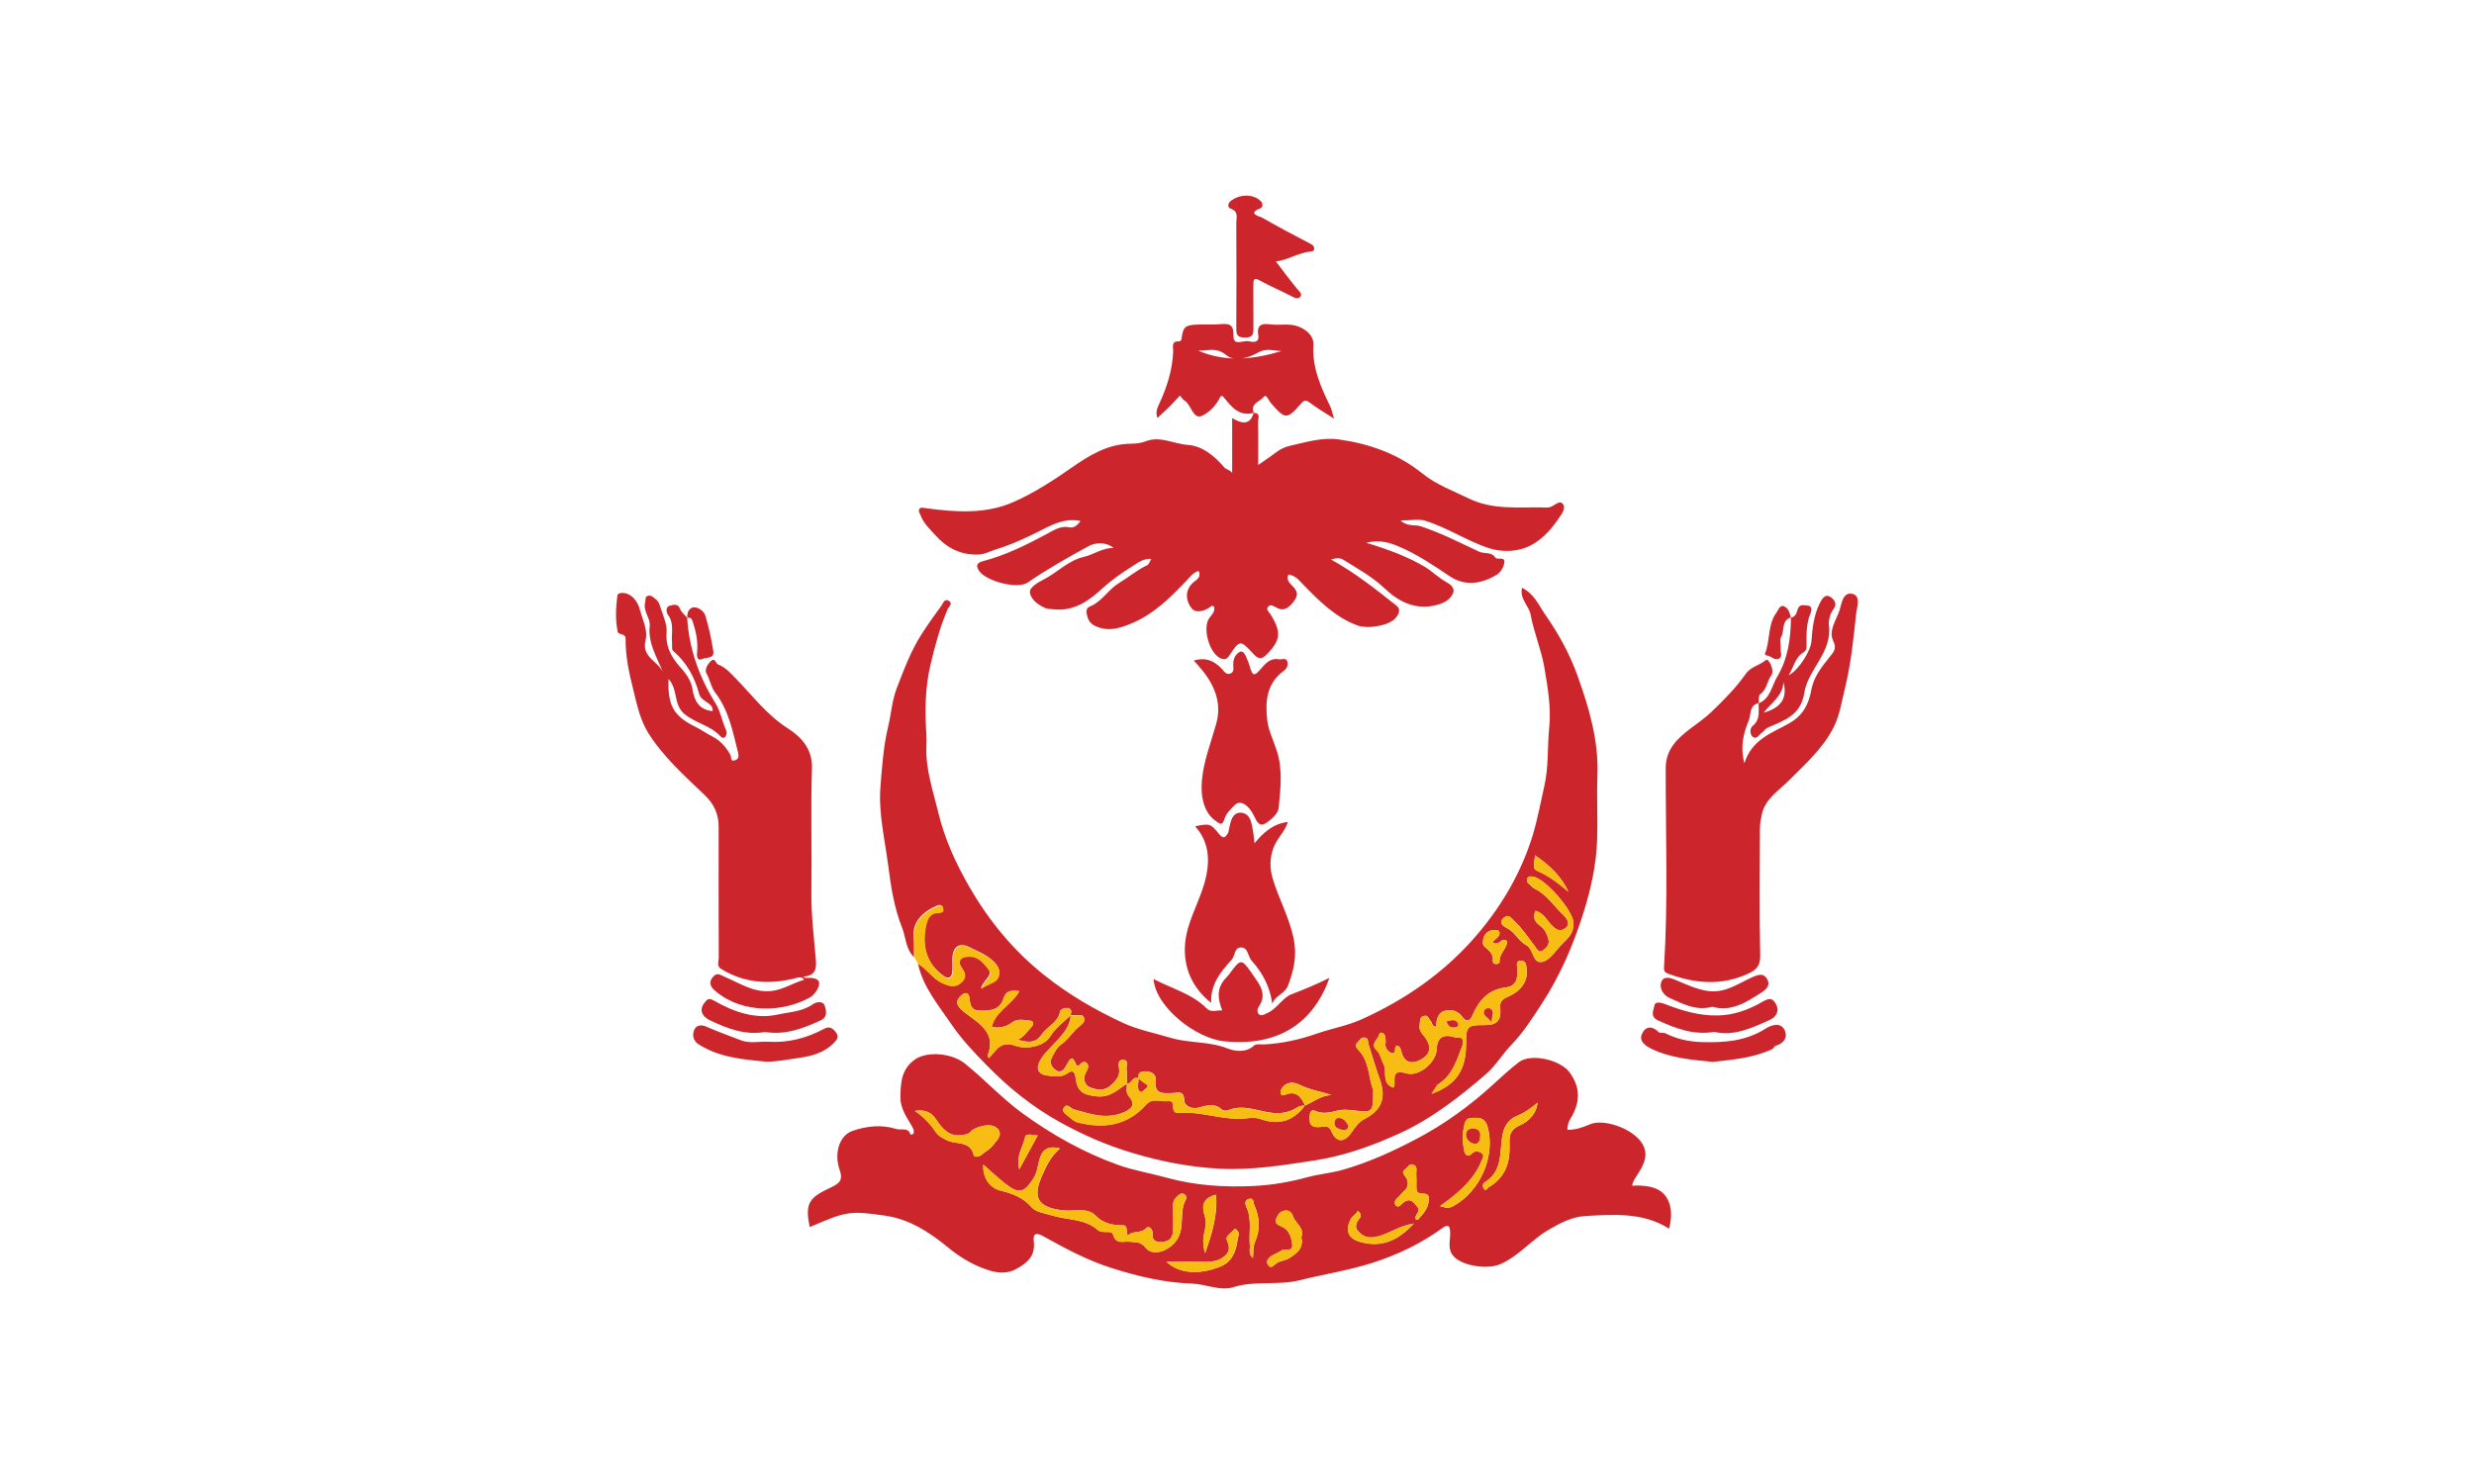 <?xml version="1.0" encoding="UTF-8"?>
<svg id="Layer_1" data-name="Layer 1" xmlns="http://www.w3.org/2000/svg" viewBox="0 0 250 150">
  <defs>
    <style>
      .cls-1 {
        fill: #cc252b;
      }

      .cls-2 {
        fill: #f7bd12;
      }
    </style>
  </defs>
  <path class="cls-1" d="M92.41,96.79c-.89-.8-.86-2.01-1.25-3.01-.79-1.99-1.13-4.1-1.4-6.25-.34-2.67-1-5.32-.79-8,.16-2.03,.3-4.08,.78-6.09,.31-1.28,.38-2.61,.87-3.88,.72-1.87,1.41-3.74,2.49-5.43,.63-.98,1.3-1.94,2-2.88,.18-.24,.32-.81,.8-.5,.41,.27-.06,.61-.15,.82-.77,1.81-1.28,3.69-1.73,5.61-.56,2.36-.57,4.71-.42,7.08,.03,.41,.02,.82,0,1.23-.08,2.31,.68,4.46,1.21,6.66,.64,2.67,1.77,5.12,3.12,7.47,1.98,3.43,4.42,6.42,7.55,8.92,2.48,1.98,5.19,3.56,8.01,4.86,1.46,.68,3.19,1.02,4.79,1.5,1.88,.56,3.85,.34,5.71,1.06,.75,.29,1.89,.51,2.75-.3,.19-.17,.63-.08,.95-.09,1.88-.09,3.68-.5,5.47-1.13,1.42-.49,2.93-.75,4.31-1.36,4.58-2.04,8.64-4.88,11.87-8.71,2.48-2.93,4.42-6.29,5.54-9.97,.48-1.58,.79-3.29,1.16-4.92,.46-1.99,.3-3.97,.5-5.93,.21-2-.15-4.08-.5-6.13-.32-1.82-1.05-3.49-1.38-5.29-.17-.92-1.13-1.58-.87-2.71,1.21,.56,1.71,1.79,2.33,2.68,1.34,1.92,2.51,4.02,3.3,6.26,1.15,3.22,2.12,6.49,1.99,9.98-.08,2.18,.04,4.36-.03,6.53-.08,2.54-.63,5-1.39,7.42-1.02,3.23-2.35,6.34-4.2,9.16-.93,1.42-1.84,2.89-3.06,4.14-.9,.92-1.57,2.11-2.56,2.96-2.69,2.33-5.52,4.53-8.75,6.01-2.75,1.25-5.62,2.29-8.69,2.75-3.16,.48-6.29,.99-9.49,.82-3.03-.16-5.97-.73-8.88-1.61-2.55-.76-4.94-1.81-7.25-3.09-2.78-1.54-5.22-3.5-7.45-5.79-1.26-1.29-2.51-2.61-3.51-4.08-1.31-1.94-2.89-3.77-3.4-6.16,.93,.53,1.47,1.54,2.52,1.98,.66,.28,1.18,.41,1.74-.04,.56-.45,.64-.87,.16-1.53-.52-.72-.13-1.19,.79-1.16,.87,.03,1.36,.64,1.84,1.22,.62,.76-.39,1.07-.69,2.03,.77-.58,1.53-.53,1.77-1.25,.2-.61-.05-1.07-.59-1.56-.7-.64-1.55-.95-2.33-1.35-1.06-.55-1.73,0-1.73,1.21,0,.45,.04,.91-.02,1.35-.08,.55-.42,.66-.87,.34-1.66-1.17-2.23-2.91-1.82-5.03,.16-.83,.39-1.38,1.32-1.39,.27,0,.5-.08,.44-.43-.06-.34-.33-.36-.56-.27-1.38,.56-2.53,1.62-2.41,3.11,.06,.69,.03,1.39,.04,2.09Zm15.78,5.85c-.07,1.24-.92,2.03-1.67,2.86-.53,.58-1.12,1.08-1.48,1.82-.42,.87,.05,1.29,.72,1.38,.69,.09,1.45,.27,2.13-.23,.43-.31,.71-.21,.79,.41,.17,1.46,.72,1.79,2.2,1.94,1.3,.13,2.07-.69,2.99-1.28,.04,.42-.16,.84,.21,1.27,.64,.74,.41,1.21-.51,1.61-1.75,.77-3.4,.18-5.06-.29-.35-.1-.68-.69-1.01-.16-.27,.44,.31,.71,.57,.94,.24,.23,.52,.47,.92,.56,2.62,.63,4.96,.28,6.83-1.82,.64-.72,1.46-.28,2.2-.36,.67-.08,.47,.51,.56,.86,.08,.31,.33,.36,.57,.34,2.36-.21,4.63,.86,7,.52,.4-.06,.85-.05,1.22,.09,1.81,.66,3.33,.23,4.49-1.35,.84-.35,1.54-.99,2.69-1.08-1.24-.37-2.28-.55-3.26-1.04-.57-.29-1.38-.32-1.81,.48-.07,.13-.09,.33-.04,.46,.06,.17,.25,.16,.42,.09,1.14-.48,1.64,.21,2.03,1.11-.33-.06-.59,.04-.9,.22-.74,.45-1.59,.6-2.46,.49-1.47-.18-2.91-.89-4.44-.26-.17,.07-.48,.06-.59-.05-.75-.7-1.54-.45-2.37-.22-.67,.19-1.45-.15-1.46-.74-.02-1.04-.64-.73-1.14-.73-.95,.02-1.93,.21-1.74-1.33,.06-.5-.39-.86-.98-.86-.51,0-.91,.08-.71,.75h.01c-.65-.42-.73,.57-1.24,.5,0-.49,.02-.99-.03-1.47-.04-.35,.26-.96-.39-.95-.51,0-.41,.56-.36,.89,.12,.82-.41,1.29-.9,1.74-.61,.56-1.45,.4-2.07,.14-.55-.23-.73-.95-.34-1.58,.16-.26,.27-.58,.09-.8-.28-.36-.55-.12-.79,.13-.15,.16-.28,.08-.36-.1-.37-.9-.56-.57-.91,.05-.19,.34-.52,.99-1.11,.58-.49-.34-.71-.82-.31-1.48,.23-.38,.42-.83,.76-1.06,.83-.55,1.28-1.46,2.08-2.02,.24-.17,.42-.42,.31-.74-.13-.37-.48-.23-.74-.25-.2-.02-.41,0-.61,.01,.03-.27,.19-.6-.21-.72-.36-.11-.82,.12-.86,.32-.19,1.14-1.3,1.5-1.84,2.31-.68,1.03-1.52,.78-2.47,.56,.64-.25,.95-.81,1.38-1.25,.3-.3,.33-.65-.14-.69-.59-.05-1.22-.24-1.77,.18-.62,.47-1.31,.61-2.07,.47,.38-1.61,2.03-2.25,2.8-3.62-.78-.1-1.34-.12-1.62,.76-.36,1.14-1.33,1.23-2.38,1.2-.96-.03-.95-.63-1.05-1.32-.08-.54-.46-.58-.86-.19-.66,.64-.46,1.1,.72,1.95,1.39,1,2.84,2.01,1.97,4.11,0,.02,.04,.07,.14,.25,.25-.28,.49-.53,.7-.8,.54-.67,1.26-.71,1.98-.45,1.14,.41,2.89,.05,3.5-.92,.55-.89,1.36-1.47,2.08-2.16Zm36.47,7.92c2.5-.9,3.49-2.42,3.49-5.03,0-1.79,.09-1.94,1.92-1.92,1.2,.01,1.63-.49,1.54-1.62-.04-.5-.05-.88,.66-1.19,1.15-.5,2.18-1.34,2-2.9-.05-.4-.09-.79-.56-.8-.6,0-.39,.53-.38,.83,.03,.92-.04,1.74-1.19,1.88-1.75,.21-2.72,1.32-3.36,2.85-.2,.46-.55,.74-.99,.14-.46-.63-1.11-.83-1.82-.62-.74,.22-.8,.96-.87,1.6-.43-.05-.34-.4-.51-.56-.22-.21-.25-.66-.71-.53-.5,.14-.35,.57-.42,.91-.13,.66,.42,1.02,.69,1.47,.62,1.03,.14,1.67-.67,2.08-.84,.42-1.59,.26-1.86-.84-.06-.25-.13-.57-.47-.63-.36,.16,.06,.92-.53,.75-.26-.08-.69-.43-.61-.95,.04-.24,0-.49-.04-.73-.07-.39-.56-.46-.58-.25-.06,.56-1.03,.98-.24,1.7,.34,.31,.4,.9,.62,1.27,.47,.78-.24,2.04,1.04,2.47,.04-.12,.11-.22,.11-.33,0-.8-.18-1.53,1.21-1.12,1.3,.38,3.01-1.17,3.05-2.41q.05-1.77,1.78-1.25c.08,.02,.16,.03,.24,.02,.84-.02,.71,.51,.52,.99-.54,1.39-.97,2.85-2.35,3.73-.24,.15-.36,.49-.7,.98Zm10.52-18.51c-.34,.72-.04,1.17,.45,1.53,.46,.33,.67,.76,.83,1.3,.18,.64-.24,.98-.58,1.22-.39,.28-.63-.26-.82-.51-.66-.86-1.25-1.77-2.05-2.51-.3-.28-.53-.72-1.04-.31-.68,.54,.13,.96,.26,1.02,.85,.39,1.21,1.34,1.99,1.74,.79,.41,.63,1.99,1.71,1.68,.75-.22,1.3-1.17,1.93-1.79,.64-.62,1.25-1.19,1.13-2.26-.13-1.21-2.88-4.4-4.1-4.55-.21-.02-.44-.06-.54,.16-.09,.19-.07,.42,.12,.55,.23,.16,.36,.39,.64,.53,1.23,.6,1.96,1.79,2.92,2.7,.2,.19,.76,.81,.17,1.27-.58,.45-1.03,.11-1.46-.36-.45-.49-.76-1.16-1.56-1.39Zm-16.42,18.07c0,2.37,0,2.35-2.04,2.11-.49-.06-1.01-.1-1.47,0-.8,.2-1.56,.42-2.37,.04-.33-.15-.5,.11-.54,.46-.09,.78,.07,1.27,1.02,1.18,.39-.04,.9-.23,1.15,.38,.49,1.17,1.25,1.27,2.01,.24,.4-.54,.74-1.11,1.36-1.43,1.75-.89,2.21-2.16,1.54-4.04-.42-1.17-.77-2.36-1.14-3.55-.08-.26,.03-.6-.4-.64-.36-.04-.47,.29-.68,.46-.25,.21-.23,.49,.02,.74,1.21,1.21,1.05,2.91,1.53,4.03Zm12.07-14.9c.3-.36,.85-.56,.66-1.08-.04-.11-.45-.16-.68-.12-.51,.09-.85,.44-.93,.94-.04,.26-.1,.55,.19,.78,.43,.35,.87,.73,.78,1.39-.02,.17,.11,.3,.3,.31,.18,.01,.39-.05,.38-.21-.07-.82,.76-1.35,.77-2.08-.62-.52-.82,.62-1.49,.07Zm7.67-5.07c-.71-1.55-1.88-2.67-3.39-3.7,.01,.67-.38,1.33,.23,1.58,1.2,.51,2.17,1.28,3.16,2.12Z"/>
  <path class="cls-1" d="M158.41,114.2c.83,.01,1.56-.26,2.29-.57,1.42-.61,4.9,.57,5.49,2.49,.28,.92-.18,1.72-.63,2.47-.22,.37-.54,.7-.63,1.26,1.22-.07,2.52,.06,3.25,.89,.73,.83,.85,2.1,.48,3.45-2.63-1.67-5.56-1.43-8.44-1.28-1.34,.07-2.62,.74-3.79,1.43-1.71,1.01-2.96,2.63-4.85,3.45-1.3,.56-4.05,.17-4.83-.98-.48-.71-.17-1.51-.21-2.27-.03-.68-.23-.81-.77-.42-2.19,1.59-4.55,2.72-7.16,3.55-2.41,.76-4.86,1.13-7.26,1.73-2.24,.56-4.5,.01-6.69,.7-1.37,.43-2.81-.32-4.25-.36-2.75-.09-5.4-.72-8.05-1.56-2.48-.78-4.71-1.99-6.93-3.22-1.2-.66-.97,.3-.95,.68,.09,1.38-.69,2.01-1.77,2.62-.88,.5-1.83,.41-2.58,.2-1.6-.46-3.04-1.31-4.38-2.41-1.83-1.5-3.85-2.82-6.29-3.17-3.61-.52-3.92-.45-7.63,1.15-.57-2.56,.09-3.05,2.25-4.06,.98-.46,1.05-.9,.76-1.74-.57-1.65-.04-3.45,1.31-3.92,1.42-.5,2.96-.66,4.43-.19,.47,.15,1.22-.22,1.43,.58,.11-.04,.29-.06,.31-.13,.06-.23,0-.42-.13-.66-.51-.92-1.19-1.79-1.2-2.93,0-1.52,.09-2.97,1.53-3.93,1.25-.82,3.69-.59,4.98,.45,2.03,1.63,3.78,3.56,5.9,5.09,2.95,2.13,6.08,3.89,9.51,5.13,1.59,.58,3.24,.84,4.83,1.28,2.96,.83,5.91,1.02,8.92,.88,1.84-.09,3.66-.4,5.46-.89,1.16-.32,2.38-.41,3.58-.75,2.57-.74,4.98-1.83,7.32-3.06,2.92-1.52,5.59-3.46,8-5.69,.8-.74,1.6-1.46,2.45-2.12,1.22-.94,4.16-.25,5.09,.97,1.22,1.6,1.11,3.15,.12,4.76-.2,.32-.27,.67-.3,1.1Zm-51.3,1.89c-1.32-.36-1.83,.23-2.08,1.14-.17,.62-.22,1.28-.58,1.85-.96,1.53-1.53,1.64-2.94,.5-.72-.58-1.4-1.21-2.14-1.86-.09,1.23,.57,2.33,1.72,2.62,1.22,.3,2.29,.69,3.17,1.7,.43,.5,1.34,.6,2.06,.82,1.54,.48,3.3,.3,4.6,1.46,.5,.44,1.4-.04,1.55,.46,.3,1.07,1.05,.66,1.66,.73,.6,.08,1.1-.06,1.65,.62,.81,1.02,2.69,.16,3.3-1.07,.61-1.23,.09-2.6,.74-3.78,.1-.18,.08-.51-.23-.61-.25-.08-.41,.05-.62,.24-.34,.31-.45,.62-.44,1.06,.02,.86,.05,1.73-.01,2.59-.05,.66-.49,.96-1.17,.98-.62,.02-.93-.2-.88-.85,.04-.48-.39-.83-.65-.55-.54,.6-1.37,.2-1.83,.75-.3-.32,.08-1.02-.49-1.03-1.07-.01-1.97-.16-2.8-1-.83-.84-2.09-.41-3.16-.51-2.95-.28-3.15-1.52-2.18-3.65,.41-.9,.83-1.81,1.75-2.61Zm-14.66-3.8c.91,.63,1.57,1.33,2.12,2.15,.27,.41,.69,.59,1.13,.82,.9,.47,2.37-.02,2.7,1.52,.05,.22,.57,.17,.85-.1,.32-.3,.77-.49,1.02-.83,.36-.49,1.07-1.03,.62-1.67-.38-.53-1.16-.5-1.81-.31-.34,.1-.74,.24-.96,.49-.25,.3-.52,.3-.84,.36-1.32,.25-2.06-.63-2.65-1.52-.53-.8-1.15-1.07-2.18-.91Zm53.07,9.62c.63,.22,.97,.2,1.32,.01,2.74-1.49,4.31-5.07,3.48-8.04-.14-.48-.46-.93-1.11-.89-.47,.03-1-.12-1.19,.54-.26,.92-.24,1.87-.06,2.79,.06,.33,.33,.79,.84,.22,.18-.2,.66-.19,.92,.01,.34,.26,.08,.58-.05,.88-.12,.29-.24,.56-.41,.84-.9,1.48-2.19,2.54-3.74,3.64Zm9.85-10.45c-.63,.52-1.24,.99-1.99,1.29-1.01,.4-1.45,1.16-1.6,2.28-.21,1.61-.01,3.45-1.77,4.49-.2,.12-.2,.48-.03,.67,.22,.23,.31-.1,.46-.19,1.58-.92,2.14-2.35,2.1-4.1-.02-.9-.09-1.66,1.06-2.16,.81-.36,1.67-1.13,1.77-2.28Zm-23.87,13.6c.36-.95-.59-1.39-.84-2.12-.18-.51-.47-.63-.91-.56-.44,.08-.65,.46-.79,.82-.19,.49,.23,.64,.56,.78,.78,.35,.97,1.09,1.06,1.79,.11,.84-.72,.39-1.06,.62-.27,.18-.56,.31-.85,.45-.38,.18-.84,.58-.52,1.04,.29,.42,.57,0,.87-.21,.35-.24,.86-.25,1.23-.48,.77-.47,1.52-1,1.25-2.13Zm11.61-1.76c.27,.02,.29-.18,.4-.28,.49-.5,.84-1.06,.88-1.77,.05-.83-.68-.48-1.04-.68-.24-.14-.22-.42-.22-.66,0-.41,.02-.82-.01-1.22-.03-.34,.18-.78-.3-.96-.4-.15-.53,.23-.78,.41-.44,.34-.23,.5,.02,.86,.3,.43,.31,.99-.2,1.41-.22,.18-.37,.44-.58,.61-.29,.24-.45,.57-.22,.84,.25,.28,.56-.14,.68-.24,.78-.66,1.14-.07,1.53,.43,.35,.45-.45,.74-.16,1.26Zm-25.23,4.24c1.26,1.2,3.3,1.36,5.49,.46,1.08-.45,1.56-1.48,1.69-2.7,.04-.36,.29-.61-.06-.95-.14-.13-.17-.23-.33-.04-.27,.32-.84,.66-.7,1,.28,.69,.38,1.2-.26,1.7-.58,.46-1.23,.54-1.94,.53-1.29-.02-2.59,0-3.88,0Zm25-3.87c-1.36,.21-2.27,.86-3.3,1.2-.77,.25-1.45,.38-2.13-.21-.63-.54-.49-1-.03-1.55,.13-.16,.14-.47-.22-.71-.15,.35-.53,.46-.72,.86-.59,1.19-.2,1.96,1.03,2.29,2.1,.56,3.73-.12,5.37-1.88Zm-21.1,2.99c.67-1.91,1.29-3.82,1.1-5.9-1.33,.32-1.48,1.11-1.13,2.17,.17,.52,.1,1.05-.03,1.57-.18,.72-.17,1.43,.06,2.16Zm4.83,.5c.06-.58,0-1.14,.2-1.59,.56-1.28,.5-2.51-.06-3.76-.12-.27-.01-.74-.53-.63-.48,.1-.39,.58-.28,.8,.6,1.25,.25,2.58,.36,3.86,.04,.42-.18,.9,.31,1.32Zm-21.75-12.38c-.5-.04-1.2-.24-1.27,.13-.18,1-.96,1.92-.59,3.28,.68-1.25,1.24-2.28,1.85-3.4Z"/>
  <path class="cls-1" d="M126.68,41.74c.75-.01,.44,.56,.45,.88,.03,1.39,.01,2.79,.01,4.38,.66-.47,1.21-.82,1.73-1.22,.47-.37,.96-.61,1.56-.74,1.61-.36,3.21-.86,4.88-.62,3.09,.44,5.94,1.44,8.42,3.44,1.38,1.12,3.08,1.74,4.68,2.52,2.4,1.17,4.9,.87,7.39,.91,.29,0,.6,.05,.86-.04,.44-.15,.96-.76,1.29-.28,.32,.47-.23,1.11-.52,1.54-.85,1.23-1.92,2.36-3.33,2.87-1.14,.41-2.5,.4-3.63,.03-2.22-.72-4.2-2.08-6.44-2.77-.69-.21-1.49-.03-2.5-.03,.73,.66,1.43,.39,2.01,.58,2.06,.67,3.98,1.66,5.92,2.57,.54,.25,1.23-.02,1.64,.59,.2,.3,.99-.14,.92,.49-.05,.44-.37,1-.74,1.23-1.55,.96-3.24,1.22-4.81,.16-1.65-1.11-3.3-2.22-5.12-2.99-.91-.39-1.92-.72-3.29-.38,2.23,.68,4.14,1.39,5.89,2.42,.74,.44,1.35,1.06,2.11,1.5,.36,.21,1.03,.57,.76,1.2-.29,.68-.99,1-1.64,1.17-2.1,.55-3.8-.28-5.29-1.7-1.24-1.17-2.72-1.98-4.15-2.87-.35-.22-.69-.18-1.25-.03,2.47,1.36,4.55,3.03,6.64,4.68,.44,.35,.24,.84-.12,1.26-.64,.74-2.79,1.13-3.89,.71-2.2-.83-3.81-2.45-5.4-4.08-.45-.45-.82-.98-1.53-1.04-.24,.53,.11,.83,.42,1.15,.46,.48,.65,.88,.14,1.54-.52,.68-1.01,1.07-1.8,.63-.28-.15-.54-.33-.76-.12-.35,.32,.05,.57,.2,.82,1.12,1.79,1.02,2.63-.41,4.07-.5,.5-.83,.45-1.27-.02-1.38-1.5-1.42-1.51-2.5,.13-.26,.39-.51,.4-.8,.29-1.18-.42-1.96-3.11-1.19-4.13,.26-.35,.6-.64,.46-1.13-.1-.03-.2-.1-.23-.08-.65,.54-1.6,.82-2.06,.23-.51-.67-.74-1.71,.15-2.55,.28-.26,.9-.51,.58-1.2-.57,.16-.89,.63-1.26,1.02-1.61,1.69-3.25,3.32-5.45,4.25-1.2,.51-2.37,.9-3.68,.32-.64-.28-.85-.76-.93-1.37-.08-.58,.36-.6,.75-.83,.96-.57,1.55-1.58,2.56-2.19,.95-.57,1.8-1.31,2.82-1.78,.17-.08,.25-.37,.41-.64-.81-.05-1.35,.39-1.94,.76-1.04,.66-2.04,1.34-2.96,2.19-1.37,1.26-2.89,2.37-4.94,2.15-.28-.03-.59-.02-.84-.12-.76-.31-1.51-.89-1.59-1.61-.05-.51,.91-1.04,1.4-1.29,1.38-.7,2.45-1.91,4.05-2.28,.99-.23,1.88-.92,3.01-.91-.82-.64-1.85-.55-2.56-.16-2.08,1.14-4.15,2.31-6.12,3.66-1.03,.71-4.25-.14-4.92-1.19-.23-.36-.39-.76,.37-.96,2.32-.6,4.45-1.67,6.56-2.8,.59-.32,1.34-.82,2.2-.63,.41,.09,.77-.14,1.13-.64-1.54-.32-2.8,.33-3.95,.92-1.52,.77-3.05,1.48-4.69,1.98-.55,.17-1.01,.46-1.64,.49-1.83,.08-3.25-.67-4.42-1.98-.54-.6-1.15-1.16-1.46-1.96-.09-.23-.26-.45-.14-.65,.14-.23,.42-.12,.67-.09,2.98,.4,6.02,.62,8.81-.61,2.08-.91,4.03-2.17,5.92-3.49,1.77-1.24,3.67-2.41,5.98-2.42,.53,0,1.03-.06,1.55-.26,1.43-.54,2.8,.28,4.21,.38,1.47,.1,2.7,1.12,3.69,2.28,.18,.21,.54,.22,.79,.55v-5.54c1.07,.63,1.83,.68,2.17-.54l-.02,.02Z"/>
  <path class="cls-1" d="M69.44,62.43c.19,3.14,1.19,5.98,2.86,8.65,.5,.8,.67,1.85,1.08,2.75,.18,.4-.17,1.04-.57,.6-1.02-1.12-2.53-1.32-3.64-2.26-.97-.81-.76-2.01-1.23-2.97-.11-.22-.21-.41-.4-.55-.03,2.46,.32,3.65,2.76,4.83,.57,.28,1.11,.67,1.66,.95,.88,.45,1.41,1.1,1.86,1.9,.11,.2-.07,.68,.45,.52,.35-.11,.4-.41,.33-.7-.54-2.14-.93-4.33-2.34-6.16-.41-.53-.51-1.28-.86-1.9-.2-.37,0-.79,.34-1.18,.51-.57,.59,.16,.79,.24,.77,.28,1.31,.9,1.91,1.52,1.65,1.71,3.08,3.62,5.17,4.95,1.28,.82,2.51,2.04,2.44,4.06-.14,4.14,0,8.3-.06,12.45-.03,2.27,.25,4.5,.44,6.75,.08,.92,.1,1.75-1.31,1.84,.11,.04,.22,.13,.32,.13,.55-.04,1.32,.01,1.34,.52,.01,.49-.48,1.2-.95,1.46-2.71,1.5-6.76,1.65-9.47-.6-.35-.29-.89-.76-.35-1.44,.44-.55,.69-.28,1.2-.06,1.54,.64,2.98,1.66,4.81,1.43,1.17-.15,2.12-.81,3.25-1.13-.29-.37-.6-.22-.9-.15-2.61,.65-5.12,.51-7.48-.93-.5-.3-.26-.73-.26-1.09-.02-4.44-.01-8.87-.01-13.31,0-1.25-.46-2.27-1.39-3.16-2.04-1.97-4.2-3.87-5.72-6.3-.84-1.34-1.15-2.9-1.53-4.43-.42-1.68-.78-3.34-.76-5.07,0-.64-.72-.37-.8-.73-.25-1.21-.19-2.46-.03-3.67,.04-.31,.74-.36,1.25-.05,.64,.4,.92,1.06,1.07,1.64,.25,.96,.78,1.94,.52,2.97-.41,1.67,1.24,2.07,1.75,3.18-.6-1.53-1.52-2.9-1.32-4.7,.08-.72-.71-1.48-.46-2.36,.07-.24-.08-.62,.36-.66,.31-.03,.46,.18,.69,.35,.39,.29,.44,.71,.56,1.05,.26,.74,.61,1.61,.55,2.28-.13,1.63,.6,2.7,1.59,3.79,.47,.52,.9,1.23,1.01,1.9,.2,1.28,.68,2.17,2.05,2.3,.1-.89-1.14-.88-1.37-1.77-.44-1.66-1.27-3.17-2.63-4.33-.15-.13-.07-.55-.1-.83-.09-.94,.25-1.94-.42-2.82-.13-.17-.29-.8,.22-.91,.33-.08,.8-.25,1.02,.34,.13,.34,.47,.6,.71,.89l-.03-.03Z"/>
  <path class="cls-1" d="M177.73,71.07c-.99,.18-.77,1.16-1.01,1.73-.52,1.26-.9,2.62-.45,4.35,.78-2.48,2.87-3.08,4.58-4.07,1.36-.78,1.93-1.93,2.18-3.32,.25-1.38,1.08-2.38,1.91-3.42,.35-.44,.69-.78,.31-1.56-.5-1.01,.29-2.08,.63-3.07,.22-.65,.32-1.95,1.35-1.67,.83,.22,.4,1.37,.33,2.04-.27,2.52-.52,5.03-1.13,7.51-.33,1.33-.52,2.7-1.14,3.92-1.08,2.14-2.87,3.72-4.54,5.4-1.03,1.03-2.38,1.82-2.73,3.45-.1,.48-.18,.94-.18,1.42-.02,4.27-.06,8.55,.03,12.82,.02,1-.38,1.42-1.16,1.79-2.73,1.28-5.46,1.04-8.19,.01-.44-.17-.38-.47-.36-.79,.41-6.65,.15-13.31,.16-19.96,0-1.96,1.26-3.07,2.49-4,.71-.54,1.51-1.09,2.14-1.7,1.24-1.19,2.47-2.42,3.47-3.85,.49-.71,1.4-.84,2.03-1.39,.26-.23,.91,1.07,.55,1.54-.46,.6-.44,1.45-1.14,1.93-.18,.12-.11,.61-.15,.93l.03-.03Z"/>
  <path class="cls-1" d="M128.56,101.44c-.23-1.76-1.02-3.15-2.09-4.35-.39-.43-.32-1.31-1.06-1.32-.72,0-.58,.84-.95,1.24-1.11,1.21-2.16,2.5-2.07,4.36-2.44-1.92-3.16-4.7-2.34-7.56,.52-1.8,1.46-3.45,1.84-5.26,.37-1.75,.23-3.56-1.13-5.03,1.46-.29,1.57-.3,2.41,.76,.47,.59,.67,.36,.93-.1,.02-.03,.03-.08,.04-.12,.18-.86,.31-2.06,1.38-1.9,.97,.14,1,1.39,1.16,2.28,.03,.19,.04,.38,.09,.8,.95-1.16,1.92-1.98,3.37-2.16-.29,.98-1.14,1.7-1.48,2.68-.36,1.03-.35,2.02-.06,3.02,.6,2.03,1.65,3.88,2.11,6.02,.38,1.8,.04,3.2-.54,4.78-.32,.87-1.27,1.02-1.6,1.85Z"/>
  <path class="cls-1" d="M126.7,41.73c-1.58,.42-2.33-.72-3.15-1.7-.09,.02-.21,.02-.23,.06-.39,.88-1.18,1.64-1.86,1.94-.91,.4-1.06-1.1-1.76-1.54-.19-.11-.31-.33-.46-.51-.38,.41-.72,.78-1.07,1.13-.36,.36-.75,.7-1.22,1.14-.15-.52-.08-.84,.14-1.32,.8-1.71,1.4-3.51,1.46-5.43,.01-.44-.22-1.06,.63-.99,.07,0,.2-.14,.21-.23,.17-1.23,.33-1.41,1.53-1.47,.78-.04,1.56,.03,2.34-.04,.89-.08,1.43-.03,1.38,1.15-.04,1.11,.98,.46,1.52,.57,.42,.09,1.12,.22,.99-.61-.18-1.12,.43-1.2,1.27-1.09,.96,.12,1.94-.16,2.9,.26,.84,.37,1.45,.98,1.4,1.82-.14,2.29,.75,4.25,1.7,6.21,.15,.31,.21,.67,.38,1.23-.95-.61-1.73-1.07-2.45-1.61-.39-.29-.56-.27-.87,.09-1.43,1.64-1.61,1.62-3.05-.04-.23-.26-.46-.98-.74-.62-.37,.47-1.38,.65-.99,1.59,0,0,.02-.02,.02-.02Zm-5.63-6.29c2.83,1.22,5.65,.88,8.45,.04-.79,0-1.52-.34-2.38,.15-.97,.56-2.4,.96-3.23,.26-1.03-.86-1.9-.39-2.84-.45Z"/>
  <path class="cls-1" d="M120.62,66.77c1.28-.37,2.1,.06,2.85,.84,.22,.23,.43,.65,.88,.46,.4-.17,.27-.56,.27-.86,0-.38,.05-.72,.3-1.02,.37-.43,.69-.49,.95,.09,.13,.29,.27,.59,.36,.9,.36,1.22,.46,1.27,1.32,.27,.48-.56,.95-.94,1.71-.81,.29,.05,.7-.2,.83,.24,.12,.39-.09,.73-.39,.95-1.74,1.28-1.86,3.13-1.64,5,.13,1.07,.66,2.09,.99,3.14,.58,1.88,.34,3.81,.16,5.7-.05,.57-.78,1.22-1.36,1.57-.64,.38-.91-.32-1.15-.81-.53-1.08-1.36-1.59-1.89-1.09-.43,.4-.9,.88-1.07,1.41-.24,.79-.48,.51-.9,.22-1.14-.78-1.54-2.36-1.39-4.06,.18-2.01,.91-3.82,1.44-5.72,.68-2.39-.36-4.33-1.93-6.06-.07-.08-.15-.16-.34-.37Z"/>
  <path class="cls-1" d="M116.58,98.96c1.81,.97,3.88,1.47,5.39,3,.4,.4,1.01,.14,1.54,.17-.43-1.09-.59-2.12,.2-3.09,.15-.19,.34-.35,.48-.54,1.2-1.63,1.24-1.66,2.35-.06,.68,.99,1.58,1.99,.64,3.35-.14,.19-.18,.62,.1,.78,.22,.13,.49-.04,.76-.16,1.01-.44,1.55-1.56,2.46-1.91,1.29-.49,2.55-1.01,3.84-1.66-1.14,3.28-3.95,7.09-10.63,6.41-2.97-.3-6.98-3.55-7.14-6.31Z"/>
  <path class="cls-1" d="M128.94,26.44c.75,.98,1.44,1.92,2.18,2.81,.19,.23,.48,.44,.3,.71-.21,.3-.52,.19-.86,.01-1.05-.56-2.16-1.01-3.2-1.59-.7-.4-.71-.07-.71,.48,.01,1.4,0,2.79,.01,4.19,0,.61,.05,1.07-.85,1.07-.87,0-.88-.38-.88-1.03,.02-3.53,.02-7.06,0-10.59,0-.51,.26-1.13-.57-1.41-.3-.1-.37-.53,.1-.85,.92-.64,2.25-.64,2.96,.12,.24,.26,.18,.61-.11,.72-1.34,.5,.12,.86,.14,.87,1.63,.93,3.29,1.82,4.95,2.68,.25,.13,.41,.25,.39,.53-.01,.21-.17,.26-.34,.27-1.23,.09-2.26,.85-3.53,1Z"/>
  <path class="cls-1" d="M177.7,71.1c1.22-.49,1.32-1.76,1.89-2.7,1.1-1.84,1.37-3.89,1.39-6l-.03,.03c.49-.05,.6-.49,.7-.82,.19-.61,.65-.42,1-.4,.53,.03,.4,.55,.31,.76-.46,1.09-.42,2.23-.41,3.37,0,.26-.05,.45-.31,.6-.84,.5-.96,1.45-1.5,2.33,1.08-.59,2.24-2.52,2.31-3.46,.09-1.31,.24-2.62,.83-3.81,.19-.38,.51-1,1.03-.69,.31,.18,.86,.65,.34,1.3-.34,.43-.49,1.2-.44,1.56,.37,2.78-2.12,4.47-2.49,6.88-.34,2.24-2.03,2.77-3.65,3.48-.3,.13-.39,.36-.61,.51-.31,.21-.55,.78-.97,.41-.29-.26-.28-.84,.05-1.11,.77-.64,.54-1.47,.58-2.26,0,0-.03,.03-.03,.03Zm.51,.94c1.74-.49,2.45-1.45,2.01-3.09-.06,1.36-1.18,2.05-2.01,3.09Z"/>
  <path class="cls-1" d="M77.51,107.32c-2.47-.23-4.8-.44-6.87-1.73-.6-.37-.71-.96-.49-1.49,.19-.47,.69-.57,1.24-.32,1.14,.5,2.31,.92,3.48,1.37,.91,.35,1.86,.1,2.79,.15,2.01,.12,3.87-.37,5.64-1.32,.43-.23,.77-.14,1.13,.31,.4,.52,.18,.76-.16,1.12-.95,.99-2.25,1.34-3.47,1.51-1.12,.16-2.26,.39-3.28,.39Z"/>
  <path class="cls-1" d="M173.01,107.33c-2.06-.21-4.15-.38-6.05-1.28-.51-.24-1.37-.71-1.06-1.49,.31-.78,.99-.96,1.7-.24,.14,.14,.5,.03,.7,.13,1.14,.57,2.34,.84,3.62,.88,2.3,.07,4.52-.08,6.55-1.39,.45-.29,1.43-.66,1.84,.13,.39,.75-.02,1.39-.89,1.64-.13,.04-.2,.27-.33,.33-1.92,.9-4,1.07-6.08,1.3Z"/>
  <path class="cls-1" d="M173.23,104.3c-2.1,.35-3.87-.34-5.65-1.14-.9-.41-.47-1.07-.4-1.52,.07-.46,.71-.29,1.05-.16,1.73,.68,3.48,1.2,5.37,1.16,1.62-.03,3.13-.59,4.46-1.36,.74-.43,1.03-.41,1.37,.16,.44,.73,.06,1.36-.61,1.66-1.8,.8-3.6,1.67-5.58,1.2Z"/>
  <path class="cls-1" d="M77.32,104.31c-2.05,.35-3.85-.35-5.6-1.19-.87-.42-1.05-1.12-.53-1.77,.3-.37,.43-.51,1.01-.18,1.96,1.12,4.15,1.88,6.38,1.38,1.17-.26,2.49-.28,3.57-1.05,.3-.21,1.06-.42,1.22,.25,.11,.45,.31,1.05-.51,1.42-1.79,.82-3.57,1.47-5.54,1.14Z"/>
  <path class="cls-1" d="M173.04,101.76c-1.65,.45-3-.3-4.35-.9-.61-.27-1.04-.99-.82-1.59,.24-.66,.93-.44,1.49-.2,1.06,.44,2.08,.94,3.26,1.1,1.76,.24,3.08-.8,4.51-1.42,.73-.32,1.13-.34,1.46,.25,.37,.65-.24,1.1-.65,1.36-1.5,.96-3.02,1.94-4.9,1.4Z"/>
  <path class="cls-2" d="M92.41,96.79c-.01-.7,.02-1.4-.04-2.09-.13-1.49,1.02-2.55,2.41-3.11,.23-.09,.5-.07,.56,.27,.06,.34-.16,.42-.44,.43-.92,.01-1.15,.56-1.32,1.39-.41,2.12,.16,3.87,1.82,5.03,.46,.32,.79,.21,.87-.34,.06-.44,.02-.9,.02-1.35,0-1.21,.67-1.77,1.73-1.21,.78,.41,1.63,.72,2.33,1.35,.54,.49,.79,.95,.59,1.56-.24,.71-1,.67-1.77,1.25,.29-.96,1.31-1.27,.69-2.03-.48-.59-.97-1.2-1.84-1.22-.93-.03-1.31,.44-.79,1.16,.48,.67,.39,1.09-.16,1.53-.56,.45-1.08,.32-1.74,.04-1.05-.44-1.59-1.45-2.52-1.98-.13-.22-.26-.45-.39-.67Z"/>
  <path class="cls-1" d="M69.47,62.46c-.09-.57,.2-1.07,.69-1.07,.44,0,.99,.39,1.12,.85,.35,1.17,.61,2.36,.8,3.57,.13,.8-.72,.61-1.11,.8-.5,.23-.57-.24-.53-.63,.12-1.12-.11-2.18-.47-3.23-.11-.33-.28-.33-.53-.3l.03,.03Z"/>
  <path class="cls-1" d="M180.98,62.41c-1.02,.31-.62,1.35-1,1.99-.18,.3,0,.8-.04,1.21-.03,.33,.22,.79-.2,.98-.46,.2-.8-.33-1.25-.34-.05,0-.16-.13-.15-.15,.56-1.34,.26-2.93,1.16-4.16,.18-.25,.34-.8,.74-.67,.47,.16,.62,.68,.73,1.16,0,0,.03-.03,.03-.03Z"/>
  <path class="cls-2" d="M144.66,110.56c.34-.49,.46-.83,.7-.98,1.38-.88,1.81-2.34,2.35-3.73,.19-.48,.32-1.01-.52-.99-.08,0-.17,0-.24-.02q-1.73-.52-1.78,1.25c-.04,1.24-1.75,2.78-3.05,2.41-1.39-.4-1.2,.33-1.21,1.12,0,.11-.07,.22-.11,.33-1.29-.43-.57-1.69-1.04-2.47-.23-.38-.28-.96-.62-1.27-.79-.71,.18-1.14,.24-1.7,.02-.21,.51-.14,.58,.25,.04,.24,.08,.5,.04,.73-.08,.52,.34,.87,.61,.95,.58,.17,.16-.6,.53-.75,.33,.06,.41,.39,.47,.63,.27,1.1,1.02,1.26,1.86,.84,.82-.41,1.29-1.05,.67-2.08-.27-.45-.82-.81-.69-1.47,.07-.34-.07-.77,.42-.91,.46-.13,.5,.33,.71,.53,.17,.16,.07,.51,.51,.56,.07-.64,.14-1.38,.87-1.6,.71-.21,1.36,0,1.82,.62,.43,.6,.79,.32,.99-.14,.65-1.53,1.61-2.63,3.36-2.85,1.15-.14,1.23-.96,1.19-1.88-.01-.3-.22-.83,.38-.83,.47,0,.51,.39,.56,.8,.18,1.56-.85,2.4-2,2.9-.71,.31-.7,.69-.66,1.19,.09,1.14-.34,1.64-1.54,1.62-1.83-.02-1.92,.13-1.92,1.92,0,2.61-.98,4.13-3.49,5.03Zm6.06-7.22c.07-.7,.35-1.13-.14-1.39-.21-.11-.54,.05-.6,.27-.13,.49,.39,.57,.74,1.12Zm-4.55-.1c.18,.58,.54,.68,.98,.58,.18-.04,.27-.25,.18-.39-.31-.5-.72-.26-1.16-.19Z"/>
  <path class="cls-2" d="M115.08,109.06c-.2-.67,.2-.75,.71-.75,.59,0,1.04,.36,.98,.86-.19,1.55,.79,1.35,1.74,1.33,.49,0,1.11-.32,1.14,.73,.01,.59,.79,.92,1.46,.74,.84-.23,1.62-.48,2.37,.22,.12,.11,.42,.12,.59,.05,1.53-.63,2.97,.08,4.44,.26,.87,.11,1.72-.04,2.46-.49,.31-.19,.56-.28,.9-.22l-.02-.02c-1.16,1.57-2.68,2.01-4.49,1.35-.37-.13-.82-.14-1.22-.09-2.37,.34-4.64-.73-7-.52-.24,.02-.49-.03-.57-.34-.09-.35,.1-.94-.56-.86-.74,.09-1.56-.36-2.2,.36-1.87,2.11-4.21,2.45-6.83,1.82-.39-.09-.67-.34-.92-.56-.26-.24-.84-.5-.57-.94,.33-.53,.66,.06,1.01,.16,1.66,.46,3.31,1.05,5.06,.29,.92-.4,1.15-.87,.51-1.61-.37-.42-.16-.84-.21-1.27l-.02,.02c.51,.08,.59-.92,1.24-.51-.03,.24-.09,.48-.08,.71,0,.23,.01,.55,.31,.57,.15,.01,.33-.2,.48-.33,.34-.28,.05-.37-.15-.51-.2-.13-.38-.29-.56-.44Z"/>
  <path class="cls-2" d="M108.19,102.63c-.72,.69-1.53,1.27-2.08,2.16-.61,.98-2.36,1.33-3.5,.92-.72-.26-1.44-.22-1.98,.45-.21,.27-.45,.51-.7,.8-.1-.18-.15-.23-.14-.25,.87-2.1-.59-3.11-1.97-4.11-1.18-.85-1.38-1.31-.72-1.95,.41-.39,.78-.35,.86,.19,.1,.69,.09,1.29,1.05,1.32,1.05,.03,2.02-.06,2.38-1.2,.28-.88,.84-.87,1.62-.76-.77,1.37-2.41,2.02-2.8,3.62,.76,.14,1.45,0,2.07-.47,.55-.42,1.19-.23,1.77-.18,.47,.04,.43,.39,.14,.69-.43,.44-.74,1-1.38,1.25,.94,.23,1.79,.48,2.47-.56,.53-.81,1.64-1.17,1.84-2.31,.03-.2,.5-.43,.86-.32,.39,.12,.24,.45,.21,.72v-.02Z"/>
  <path class="cls-2" d="M155.17,92.05c.8,.23,1.11,.9,1.56,1.39,.43,.47,.87,.81,1.46,.36,.59-.45,.03-1.07-.17-1.27-.96-.91-1.69-2.1-2.92-2.7-.28-.14-.42-.37-.64-.53-.19-.14-.21-.37-.12-.55,.1-.21,.34-.18,.54-.16,1.21,.15,3.97,3.34,4.1,4.55,.12,1.07-.49,1.64-1.13,2.26-.64,.62-1.18,1.57-1.93,1.79-1.08,.32-.93-1.27-1.71-1.68-.78-.41-1.13-1.35-1.99-1.74-.13-.06-.93-.48-.26-1.02,.52-.41,.74,.03,1.04,.31,.8,.75,1.39,1.65,2.05,2.51,.19,.25,.43,.79,.82,.51,.34-.24,.77-.58,.58-1.22-.15-.54-.37-.97-.83-1.3-.5-.36-.8-.81-.45-1.53Z"/>
  <path class="cls-2" d="M138.75,110.12c-.48-1.12-.32-2.82-1.53-4.03-.25-.25-.26-.53-.02-.74,.2-.17,.31-.5,.68-.46,.42,.05,.32,.39,.4,.64,.37,1.19,.72,2.38,1.14,3.55,.68,1.88,.22,3.15-1.54,4.04-.62,.32-.97,.88-1.36,1.43-.76,1.02-1.52,.92-2.01-.24-.25-.61-.76-.42-1.15-.38-.95,.09-1.11-.4-1.02-1.18,.04-.35,.21-.61,.54-.46,.82,.38,1.57,.15,2.37-.04,.46-.11,.98-.07,1.47,0,2.04,.24,2.04,.25,2.04-2.11Zm-2.5,3.73c-.12-.35-.37-.66-.75-.79-.27-.09-.57-.02-.63,.36-.09,.55,.33,.69,.71,.79,.25,.06,.58,.1,.67-.35Z"/>
  <path class="cls-2" d="M113.87,109.54c-.92,.59-1.69,1.41-2.99,1.28-1.48-.15-2.02-.48-2.2-1.94-.07-.62-.35-.72-.79-.41-.68,.49-1.44,.32-2.13,.23-.67-.09-1.14-.51-.72-1.38,.36-.74,.96-1.24,1.48-1.82,.75-.83,1.6-1.62,1.67-2.86v.02c.19,0,.4-.03,.6-.01,.27,.02,.61-.12,.74,.25,.11,.32-.07,.57-.31,.74-.8,.57-1.25,1.47-2.08,2.02-.34,.23-.53,.68-.76,1.06-.4,.65-.18,1.14,.31,1.48,.6,.41,.93-.24,1.11-.58,.35-.63,.54-.96,.91-.05,.08,.18,.21,.26,.36,.1,.24-.26,.51-.5,.79-.13,.17,.23,.07,.54-.09,.8-.38,.63-.21,1.35,.34,1.58,.61,.26,1.45,.42,2.07-.14,.49-.45,1.02-.92,.9-1.74-.05-.33-.15-.89,.36-.89,.64,0,.35,.6,.39,.95,.05,.49,.02,.98,.03,1.47l.02-.02Z"/>
  <path class="cls-2" d="M131.87,111.78c-.39-.9-.89-1.59-2.03-1.11-.16,.07-.35,.08-.42-.09-.05-.13-.02-.33,.04-.46,.43-.79,1.24-.76,1.81-.48,.98,.49,2.02,.67,3.26,1.04-1.15,.09-1.85,.73-2.69,1.08l.02,.02Z"/>
  <path class="cls-2" d="M150.82,95.21c.67,.55,.87-.58,1.49-.07-.02,.72-.84,1.25-.77,2.08,.01,.16-.2,.23-.38,.21-.2-.01-.32-.14-.3-.31,.08-.67-.35-1.04-.78-1.39-.28-.23-.23-.53-.19-.78,.09-.51,.42-.86,.93-.94,.22-.04,.64,.01,.68,.12,.19,.52-.37,.72-.66,1.08Z"/>
  <path class="cls-2" d="M158.49,90.14c-.99-.83-1.96-1.61-3.16-2.12-.6-.26-.21-.92-.23-1.58,1.51,1.03,2.67,2.15,3.39,3.7Z"/>
  <path class="cls-2" d="M107.1,116.09c-.93,.8-1.34,1.7-1.75,2.61-.97,2.13-.76,3.37,2.18,3.65,1.08,.1,2.33-.33,3.16,.51,.84,.84,1.73,.99,2.8,1,.57,0,.19,.71,.49,1.03,.46-.55,1.29-.15,1.83-.75,.26-.29,.68,.06,.65,.55-.05,.65,.26,.86,.88,.85,.68-.02,1.12-.32,1.17-.98,.06-.86,.04-1.73,.01-2.59-.01-.44,.1-.75,.44-1.06,.21-.19,.37-.32,.62-.24,.3,.1,.32,.43,.23,.61-.65,1.18-.13,2.54-.74,3.78-.61,1.23-2.49,2.08-3.3,1.07-.55-.69-1.05-.55-1.65-.62-.61-.08-1.36,.33-1.66-.73-.14-.5-1.05-.02-1.55-.46-1.3-1.16-3.07-.98-4.6-1.46-.71-.22-1.62-.33-2.06-.82-.88-1.01-1.95-1.4-3.17-1.7-1.15-.29-1.81-1.39-1.72-2.62,.74,.64,1.42,1.28,2.14,1.86,1.41,1.14,1.98,1.03,2.94-.5,.36-.57,.41-1.22,.58-1.85,.25-.91,.76-1.5,2.08-1.14Z"/>
  <path class="cls-2" d="M92.44,112.29c1.04-.15,1.65,.11,2.18,.91,.59,.89,1.33,1.77,2.65,1.52,.32-.06,.59-.06,.84-.36,.22-.26,.62-.39,.96-.49,.64-.19,1.43-.22,1.81,.31,.46,.64-.25,1.18-.62,1.67-.25,.34-.7,.53-1.02,.83-.29,.27-.81,.32-.85,.1-.34-1.54-1.8-1.05-2.7-1.52-.44-.23-.86-.41-1.13-.82-.54-.82-1.2-1.53-2.12-2.15Z"/>
  <path class="cls-2" d="M145.51,121.91c1.54-1.1,2.84-2.17,3.74-3.64,.17-.28,.28-.55,.41-.84,.13-.29,.39-.62,.05-.88-.26-.2-.74-.21-.92-.01-.51,.57-.77,.1-.84-.22-.18-.92-.2-1.86,.06-2.79,.19-.66,.71-.52,1.19-.54,.65-.03,.98,.41,1.11,.89,.84,2.97-.74,6.55-3.48,8.04-.35,.19-.69,.21-1.32-.01Zm4.05-7.1c.08-.51-.33-.74-.72-.75-.31-.01-.72,.16-.7,.66,.03,.54,.43,.82,.83,.88,.45,.07,.58-.35,.58-.79Z"/>
  <path class="cls-2" d="M155.36,111.46c-.1,1.15-.96,1.93-1.77,2.28-1.15,.5-1.08,1.26-1.06,2.16,.04,1.75-.51,3.18-2.1,4.1-.15,.09-.24,.42-.46,.19-.18-.18-.17-.55,.03-.67,1.76-1.04,1.56-2.88,1.77-4.49,.15-1.12,.59-1.88,1.6-2.28,.75-.3,1.36-.77,1.99-1.29Z"/>
  <path class="cls-2" d="M131.49,125.06c.27,1.13-.48,1.66-1.25,2.13-.37,.23-.88,.24-1.23,.48-.3,.21-.59,.64-.87,.21-.31-.46,.15-.86,.52-1.04,.29-.14,.58-.27,.85-.45,.35-.23,1.18,.22,1.06-.62-.09-.7-.28-1.44-1.06-1.79-.33-.15-.75-.3-.56-.78,.14-.36,.35-.74,.79-.82,.44-.08,.73,.04,.91,.56,.26,.72,1.2,1.17,.84,2.12Z"/>
  <path class="cls-2" d="M143.1,123.3c-.29-.51,.52-.81,.16-1.26-.39-.5-.76-1.09-1.53-.43-.12,.11-.43,.53-.68,.24-.24-.27-.08-.6,.22-.84,.22-.18,.37-.44,.58-.61,.51-.42,.5-.98,.2-1.41-.25-.36-.46-.52-.02-.86,.25-.19,.39-.57,.78-.41,.47,.18,.27,.62,.3,.96,.03,.41,0,.82,.01,1.22,0,.24-.02,.52,.22,.66,.36,.2,1.09-.15,1.04,.68-.04,.72-.39,1.28-.88,1.77-.11,.11-.12,.3-.4,.28Z"/>
  <path class="cls-2" d="M117.87,127.54c1.29,0,2.59-.01,3.88,0,.7,.01,1.36-.07,1.94-.53,.64-.5,.54-1.02,.26-1.7-.14-.34,.43-.67,.7-1,.16-.19,.19-.1,.33,.04,.36,.33,.1,.59,.06,.95-.14,1.22-.61,2.25-1.69,2.7-2.18,.9-4.22,.74-5.49-.46Z"/>
  <path class="cls-2" d="M142.87,123.67c-1.64,1.76-3.27,2.45-5.37,1.88-1.23-.33-1.63-1.1-1.03-2.29,.2-.4,.57-.5,.72-.86,.37,.24,.36,.55,.22,.71-.47,.55-.6,1.01,.03,1.55,.68,.58,1.36,.46,2.13,.21,1.03-.33,1.94-.98,3.3-1.2Z"/>
  <path class="cls-2" d="M121.77,126.66c-.23-.73-.25-1.44-.06-2.16,.13-.52,.2-1.06,.03-1.57-.35-1.06-.2-1.85,1.13-2.17,.18,2.08-.44,4-1.1,5.9Z"/>
  <path class="cls-2" d="M126.6,127.15c-.49-.42-.27-.9-.31-1.32-.11-1.29,.24-2.61-.36-3.86-.1-.22-.2-.7,.28-.8,.51-.1,.41,.36,.53,.63,.55,1.25,.62,2.47,.06,3.76-.2,.45-.13,1.01-.2,1.59Z"/>
  <path class="cls-2" d="M104.86,114.77c-.61,1.13-1.17,2.15-1.85,3.4-.37-1.36,.4-2.28,.59-3.28,.07-.37,.77-.17,1.27-.13Z"/>
  <path class="cls-1" d="M150.71,103.33c-.35-.55-.87-.63-.74-1.12,.06-.23,.39-.39,.6-.27,.49,.26,.2,.69,.14,1.39Z"/>
  <path class="cls-1" d="M146.17,103.24c.44-.07,.85-.31,1.16,.19,.09,.14,0,.35-.18,.39-.44,.1-.8,0-.98-.58Z"/>
  <path class="cls-1" d="M115.08,109.06c.19,.15,.37,.31,.56,.44,.2,.13,.5,.22,.15,.51-.15,.13-.33,.34-.48,.33-.3-.02-.3-.34-.31-.57,0-.24,.05-.47,.08-.71h-.01Z"/>
  <path class="cls-1" d="M136.25,113.84c-.09,.46-.42,.42-.67,.35-.38-.1-.8-.24-.71-.79,.06-.38,.37-.45,.63-.36,.38,.13,.62,.44,.75,.79Z"/>
  <path class="cls-1" d="M149.56,114.81c0,.44-.13,.86-.58,.79-.41-.07-.8-.35-.83-.88-.03-.5,.39-.67,.7-.66,.39,.01,.79,.24,.72,.75Z"/>
</svg>